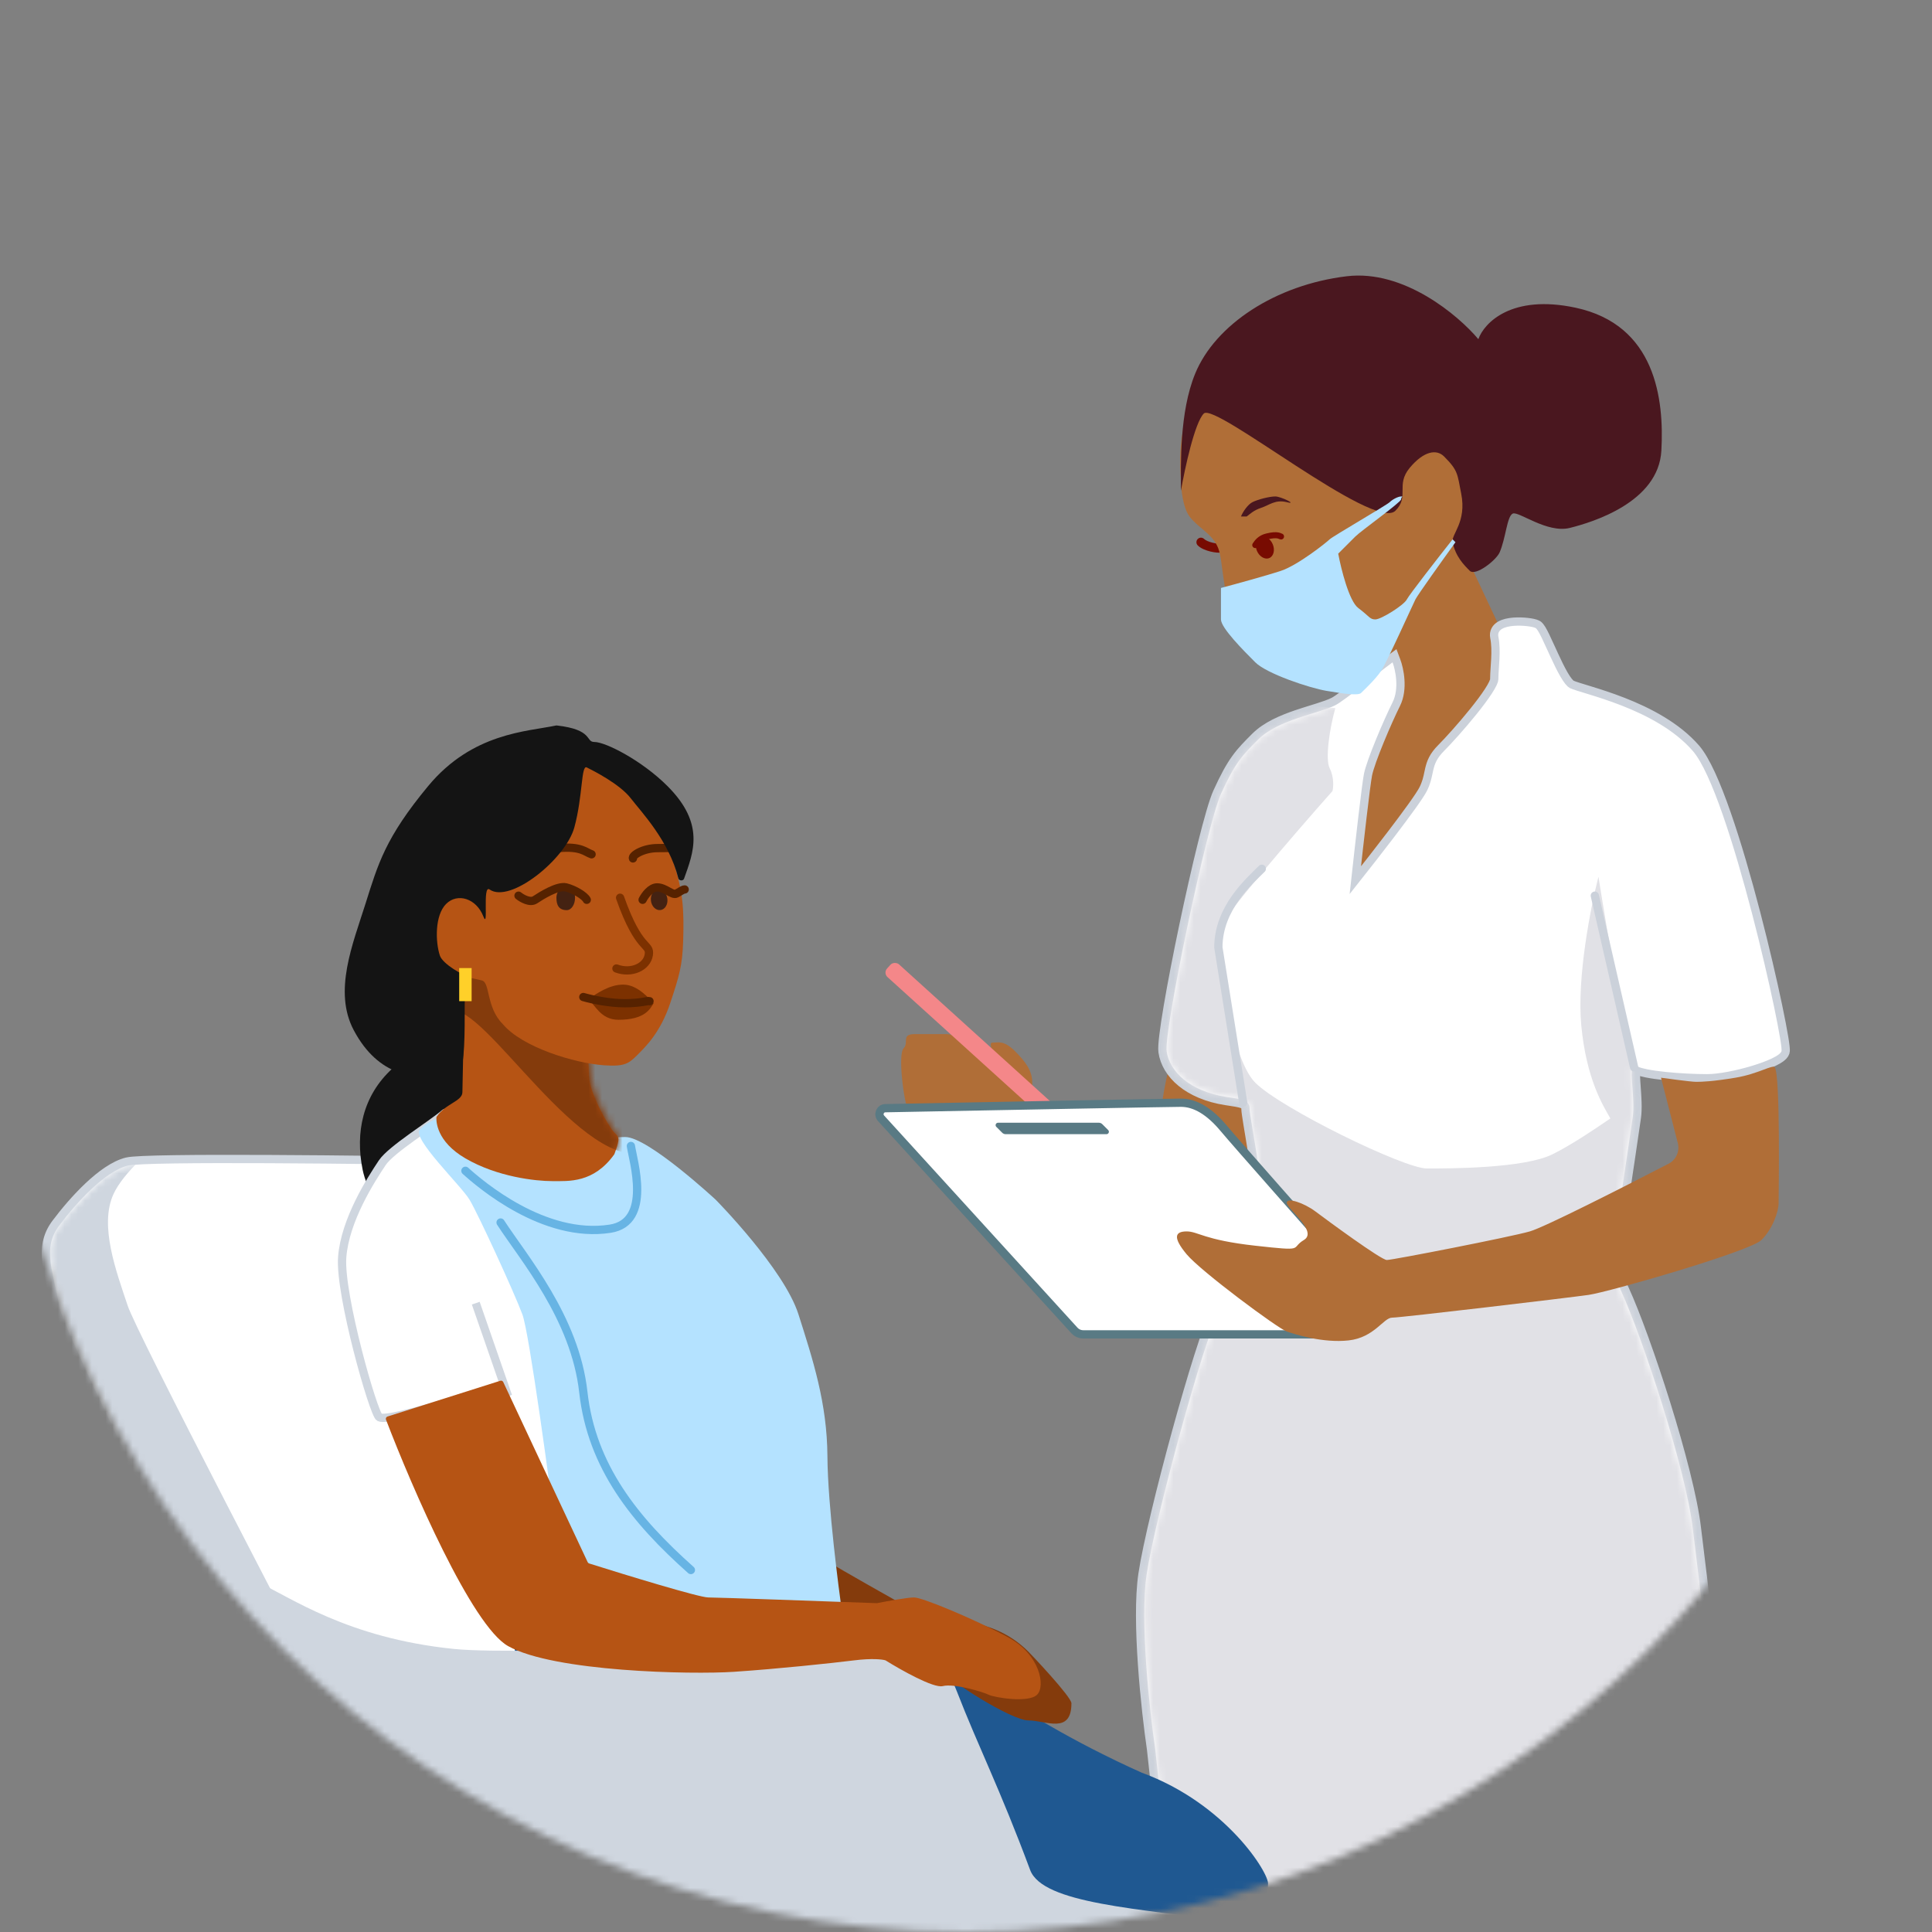 <svg width="284" height="284" viewBox="0 0 284 284" fill="none" xmlns="http://www.w3.org/2000/svg">
<rect x="0" y="0" width="284" height="284" fill="#808080" stroke="none"/>
<mask id="mask0_784_3891" style="mask-type:alpha" maskUnits="userSpaceOnUse" x="0" y="0" width="285" height="284">
<circle cx="142.001" cy="142" r="142" fill="#D9D9D9"/>
</mask>
<g mask="url(#mask0_784_3891)">
<path d="M132.818 154.11C131.977 154.951 132.818 162.098 133.659 163.779L141.226 164.199C144.589 164.059 151.483 163.611 152.155 162.938C152.996 162.098 151.735 160.836 151.735 159.155C151.735 157.473 150.894 156.212 149.213 154.531C147.531 152.849 146.691 153.27 145.85 153.27C145.009 153.27 147.111 156.633 145.009 155.372C142.907 154.11 140.805 152.009 139.124 152.009H134.5C132.398 152.009 133.659 153.27 132.818 154.11Z" fill="#B06E37"/>
<rect x="129.798" y="143.03" width="2.522" height="31.79" rx="0.889" transform="rotate(-47.835 129.798 143.03)" fill="#F48789"/>
<path d="M177.008 79.232C176.748 78.972 176.326 78.972 176.066 79.232C175.805 79.492 175.805 79.914 176.066 80.175L177.008 79.232ZM179.269 79.912C179.305 79.9 179.232 79.922 178.991 79.902C178.786 79.885 178.528 79.845 178.258 79.78C177.68 79.642 177.207 79.43 177.008 79.232L176.066 80.175C176.54 80.649 177.328 80.928 177.948 81.077C178.277 81.156 178.602 81.208 178.883 81.231C179.129 81.251 179.445 81.258 179.691 81.177L179.269 79.912Z" fill="#780B01"/>
<path d="M179.059 56.162C173.678 57.171 173.174 66.111 173.594 70.455C173.594 71.716 173.847 74.575 174.855 75.92C176.116 77.602 178.218 78.442 179.059 80.544C179.9 82.646 179.48 87.27 182.002 92.315C184.524 97.359 195.874 101.983 199.237 101.983C200.919 101.983 202.46 100.442 203.861 99.041L204.334 100.951L203.021 103.665C200.078 108.429 194.193 118.042 194.193 118.378C194.193 118.799 195.454 136.454 196.295 137.295C197.135 138.136 205.123 130.569 205.963 130.149C206.636 129.812 216.333 117.958 221.097 112.073V93.576L214.371 79.283L215.212 74.239V67.933L211.849 59.946C203.161 58.264 184.44 55.153 179.059 56.162Z" fill="#B06E37"/>
<path d="M173.594 152.849C172.585 152.849 170.932 159.996 170.651 163.779L172.753 168.823L181.161 172.607L186.205 168.823V160.416L182.002 154.531C179.339 153.83 174.603 152.849 173.594 152.849Z" fill="#B06E37"/>
<path d="M205.271 97.146L204.989 96.394L204.342 96.869C203.602 97.411 202.503 98.271 201.339 99.182C200.835 99.576 200.319 99.979 199.815 100.371C198.976 101.022 198.168 101.641 197.491 102.137C196.8 102.643 196.287 102.989 196.022 103.121C195.44 103.413 194.641 103.689 193.687 103.992C193.401 104.082 193.102 104.175 192.793 104.271C192.089 104.49 191.335 104.724 190.58 104.981C188.418 105.72 186.092 106.702 184.514 108.28L184.496 108.298C183.349 109.445 182.478 110.316 181.636 111.484C180.789 112.66 179.984 114.117 178.925 116.445C178.367 117.674 177.563 120.498 176.686 124.018C175.803 127.564 174.829 131.879 173.936 136.137C173.043 140.396 172.229 144.603 171.664 147.933C171.382 149.597 171.161 151.048 171.024 152.178C170.955 152.743 170.906 153.234 170.882 153.635C170.858 154.024 170.854 154.367 170.89 154.617C171.362 157.92 174.608 160.993 180.227 161.858C180.387 161.882 180.54 161.905 180.685 161.927C181.059 161.984 181.387 162.033 181.682 162.086C182.093 162.16 182.396 162.233 182.619 162.32C182.838 162.406 182.935 162.488 182.983 162.554C183.027 162.612 183.075 162.716 183.075 162.938C183.075 163.146 183.115 163.485 183.17 163.878C183.228 164.287 183.309 164.8 183.405 165.382C183.469 165.772 183.539 166.194 183.613 166.639C183.761 167.525 183.923 168.5 184.081 169.496C184.317 170.991 184.538 172.516 184.674 173.82C184.813 175.15 184.854 176.173 184.764 176.711C184.566 177.901 183.54 180.995 182.274 184.319C181.014 187.626 179.555 191.059 178.527 192.91C177.966 193.92 177.107 196.323 176.127 199.413C175.139 202.529 174.007 206.413 172.902 210.438C170.696 218.476 168.584 227.126 167.948 231.37C167.433 234.804 167.543 239.836 167.879 244.691C168.216 249.554 168.785 254.293 169.207 257.18L175.754 317.21L175.81 317.721L176.323 317.751C179.169 317.916 182.4 317.128 185.851 315.658C189.308 314.186 193.027 312.011 196.862 309.357C204.533 304.047 212.722 296.78 220.291 289.246C227.862 281.71 234.827 273.892 240.049 267.471C242.659 264.261 244.838 261.394 246.441 259.083C247.243 257.928 247.904 256.906 248.404 256.046C248.898 255.195 249.255 254.47 249.423 253.917C252.014 245.403 251.072 237.831 249.958 228.886C249.787 227.514 249.612 226.109 249.445 224.664C248.934 220.23 247.061 213.141 244.945 206.351C242.826 199.553 240.442 192.987 238.885 189.589L238.883 189.585L236.047 183.509L238.902 175.76L238.924 175.701L238.933 175.64C239.353 172.838 240.279 166.642 240.615 164.285C240.802 162.977 240.675 161.212 240.57 159.745C240.55 159.47 240.531 159.207 240.515 158.958C240.471 158.267 240.45 157.716 240.475 157.341C240.892 157.523 241.437 157.664 242.015 157.781C242.823 157.944 243.803 158.077 244.838 158.183C246.909 158.396 249.242 158.502 250.943 158.502C252.712 158.502 255.406 157.957 257.688 157.267C258.834 156.921 259.904 156.529 260.723 156.137C261.132 155.941 261.496 155.737 261.781 155.527C262.041 155.336 262.334 155.07 262.45 154.723C262.501 154.569 262.499 154.392 262.496 154.294C262.492 154.165 262.48 154.008 262.46 153.831C262.422 153.475 262.353 153.002 262.258 152.431C262.067 151.286 261.766 149.721 261.378 147.864C260.601 144.15 259.469 139.253 258.153 134.199C256.837 129.147 255.335 123.927 253.816 119.571C253.057 117.393 252.291 115.422 251.54 113.792C250.793 112.172 250.042 110.848 249.301 109.993C246.47 106.727 242.259 104.581 238.606 103.151C236.772 102.434 235.06 101.89 233.709 101.475C233.49 101.407 233.281 101.344 233.084 101.283C232.668 101.157 232.301 101.045 231.985 100.944C231.508 100.791 231.198 100.68 231.037 100.599C230.945 100.553 230.788 100.425 230.574 100.158C230.369 99.903 230.146 99.565 229.911 99.162C229.441 98.355 228.952 97.34 228.48 96.316C228.321 95.973 228.164 95.627 228.01 95.289C227.712 94.633 227.427 94.007 227.174 93.487C226.981 93.091 226.796 92.737 226.628 92.462C226.544 92.325 226.456 92.196 226.366 92.087C226.285 91.989 226.161 91.855 225.992 91.771C225.818 91.684 225.587 91.618 225.357 91.568C225.115 91.515 224.829 91.469 224.521 91.435C223.905 91.365 223.169 91.337 222.467 91.393C221.781 91.448 221.053 91.589 220.507 91.908C220.226 92.072 219.964 92.301 219.797 92.618C219.625 92.944 219.583 93.312 219.659 93.695C219.854 94.671 219.858 95.766 219.806 96.858C219.787 97.249 219.76 97.649 219.734 98.042C219.69 98.704 219.647 99.345 219.647 99.882C219.647 99.949 219.607 100.135 219.449 100.47C219.3 100.785 219.078 101.168 218.793 101.606C218.225 102.481 217.438 103.527 216.576 104.597C214.854 106.738 212.871 108.928 211.838 109.961C210.692 111.108 210.331 112.057 210.1 113.037C210.053 113.237 210.012 113.432 209.971 113.626C209.818 114.355 209.667 115.074 209.202 116.004C208.975 116.458 208.38 117.354 207.526 118.547C206.682 119.725 205.614 121.154 204.47 122.655C202.716 124.956 200.789 127.418 199.228 129.388C199.839 123.82 200.804 115.322 201.094 113.873C201.291 112.89 202.002 110.947 202.847 108.888C203.684 106.848 204.624 104.761 205.246 103.517C205.817 102.373 205.922 101.06 205.844 99.924C205.767 98.784 205.501 97.759 205.271 97.146Z" fill="white" stroke="#CBD1DA" stroke-width="1.216"/>
<mask id="mask1_784_3891" style="mask-type:alpha" maskUnits="userSpaceOnUse" x="168" y="91" width="94" height="227">
<path d="M204.702 103.245C205.711 101.227 205.122 98.481 204.702 97.359C202.6 98.901 197.57 103.027 196.294 103.665C193.772 104.926 187.887 105.767 184.944 108.71C182.622 111.031 181.581 112.073 179.479 116.697C177.356 121.368 171.072 151.588 171.492 154.531C171.912 157.473 174.855 160.416 180.32 161.257C182.557 161.601 183.683 161.677 183.683 162.938C183.683 164.199 185.785 174.289 185.364 176.811C184.944 179.333 181.161 189.422 179.059 193.205C176.957 196.989 169.81 223.052 168.549 231.46C167.54 238.186 168.97 251.358 169.81 257.103L176.359 317.144C198.078 318.405 246.487 261.475 248.841 253.74C251.784 244.071 250.102 235.664 248.841 224.734C247.832 215.99 241.415 196.569 238.332 189.842L235.389 183.537L238.332 175.55C238.752 172.747 239.677 166.554 240.013 164.199C240.434 161.257 239.173 155.792 240.434 156.633C241.695 157.473 247.58 157.894 250.943 157.894C254.306 157.894 261.453 155.792 261.873 154.531C262.293 153.27 254.306 116.697 248.841 110.391C243.376 104.085 232.447 101.984 230.765 101.143C229.083 100.302 226.561 92.735 225.72 92.315C224.88 91.894 219.835 91.474 220.256 93.576C220.676 95.678 220.256 98.2 220.256 99.882C220.256 101.563 214.37 108.289 212.268 110.391C210.167 112.493 211.007 113.754 209.746 116.276C208.737 118.294 201.759 127.206 198.396 131.41C198.956 126.225 200.162 115.436 200.498 113.754C200.918 111.652 203.44 105.767 204.702 103.245Z" fill="white"/>
</mask>
<g mask="url(#mask1_784_3891)">
<path d="M166.868 207.078C160.814 212.795 162.384 248.415 163.925 265.51C174.995 267.052 165.859 324.137 166.868 324.137C168.129 324.137 245.478 270.555 248.421 270.134C251.364 269.714 258.09 259.625 260.192 256.262C262.293 252.899 248.841 207.078 248.421 205.396C248.085 204.051 244.357 191.384 242.536 185.218L220.676 189.842C209.606 189.702 185.869 189.254 179.479 188.581C171.492 187.741 174.435 199.932 166.868 207.078Z" fill="#E1E1E6" stroke="black" stroke-width="0.889"/>
<path d="M234.969 128.888C236.37 137.716 239.509 156.044 240.854 158.734C242.199 161.425 241.975 163.779 241.695 164.62C241.597 164.674 241.491 164.73 241.378 164.787C241.921 165.421 242.268 166.226 242.115 167.142C241.695 169.664 242.115 175.129 240.013 177.651C237.911 180.174 215.631 190.683 211.848 190.263C208.821 189.926 191.81 181.155 183.683 176.811L182.842 163.359L173.173 160.416L170.23 154.951V137.295L179.899 112.073L187.466 103.245L196.294 104.085C195.453 107.028 194.781 111.568 195.453 112.913C196.126 114.259 196.014 115.716 195.874 116.276C190.409 122.442 179.395 135.193 179.058 136.875C178.638 138.977 180.74 155.371 184.523 159.155C188.307 162.938 206.383 171.766 209.746 171.766C213.109 171.766 224.039 171.766 228.243 169.664C231.258 168.157 234.705 165.784 236.724 164.408C235.61 162.469 233.195 158.608 232.446 150.747C231.774 143.685 233.848 133.232 234.969 128.888Z" fill="#E1E1E6"/>
</g>
<path d="M183.263 75.92L182.422 75.92C182.702 75.22 183.431 74.155 184.103 73.818C184.944 73.398 186.626 72.978 187.466 72.978C188.307 72.978 190.829 74.239 189.148 73.818C187.466 73.398 186.626 74.239 185.365 74.659C184.297 75.015 183.823 75.5 183.263 75.92Z" fill="#4A171F"/>
<path d="M176.958 60.786C175.613 62.132 174.155 68.914 173.595 72.137C173.595 68.353 173.342 60.618 175.697 54.901C178.639 47.755 187.467 41.87 197.977 40.608C206.384 39.599 214.371 46.354 217.314 49.857C218.155 47.475 222.19 43.215 231.607 45.233C243.377 47.755 244.639 58.685 244.218 66.251C243.798 73.818 234.129 76.761 230.766 77.602C227.403 78.442 223.199 75.079 222.359 75.5C221.518 75.92 221.362 79.058 220.45 81.186C219.953 82.346 216.894 84.748 216.053 83.907C215.212 83.067 213.951 81.805 213.531 79.704C213.297 78.538 215.632 76.761 214.792 72.557C214.215 69.672 214.371 69.194 212.269 67.092C211.193 66.016 209.327 66.251 207.225 68.774C205.123 71.296 207.225 72.978 205.123 75.079C202.02 78.183 178.639 59.105 176.958 60.786Z" fill="#4A171F"/>
<path d="M173.594 162.097C171.985 162.097 145.106 162.611 130.145 162.9C129.381 162.915 129 163.823 129.514 164.387L157.932 195.568C158.269 195.937 158.737 196.148 159.237 196.148H199.237C199.91 196.148 199.517 193.626 199.237 192.365L198.396 186.9C192.931 180.734 181.581 167.899 179.9 165.881C177.798 163.359 175.696 162.097 173.594 162.097Z" fill="white" stroke="#597A84" stroke-width="1.216"/>
<path d="M161.53 165.04H146.709C146.392 165.04 146.233 165.423 146.457 165.647L147.324 166.513C147.457 166.647 147.638 166.722 147.827 166.722H162.648C162.965 166.722 163.124 166.339 162.9 166.115L162.033 165.248C161.9 165.115 161.719 165.04 161.53 165.04Z" fill="#597A84"/>
<path d="M246.635 168.036L244.167 158.42C244.167 158.42 248.495 159.028 249.336 159.028C250.177 159.028 251.769 158.977 255.113 158.42C258.458 157.862 260.586 156.443 260.891 156.899C261.731 158.161 261.453 175.55 261.453 176.811C261.453 178.072 260.612 180.594 258.931 182.276C257.249 183.957 236.467 189.927 233.524 190.347C230.582 190.767 205.899 193.692 204.638 193.692C203.377 193.692 202.036 196.616 198.252 197.037C194.469 197.457 190.409 196.148 189.148 195.728C187.887 195.307 176.537 186.9 174.435 184.378C172.333 181.855 172.753 181.015 174.435 181.015C176.116 181.015 176.957 182.276 184.524 183.116C192.091 183.957 189.568 183.537 191.67 182.276C193.772 181.015 189.148 177.652 189.148 176.811C189.148 175.97 191.67 176.811 193.352 178.072C195.033 179.333 203.021 185.218 203.861 185.218C204.702 185.218 221.937 181.855 224.88 181.015C227.025 180.402 238.404 174.625 245.286 171.059C246.386 170.489 246.942 169.236 246.635 168.036Z" fill="#B06E37"/>
<path d="M188.307 83.907C186.29 84.58 181.581 85.869 179.479 86.43V91.054C179.479 92.315 182.843 95.678 184.524 97.359C186.206 99.041 192.511 101.143 195.033 101.563C197.556 101.984 199.657 102.283 200.077 101.863C200.498 101.443 202.18 99.882 203.021 98.621C203.861 97.359 207.645 88.952 208.065 88.111C208.401 87.439 212.129 82.226 213.95 79.704L213.53 79.283C211.428 81.946 207.14 87.439 206.804 88.111C206.384 88.952 203.021 91.054 202.18 91.054C201.339 91.054 201.339 90.633 199.658 89.372C198.312 88.363 197.135 83.627 196.715 81.385L199.237 78.863C200.078 78.022 205.963 73.818 205.963 73.398C205.963 72.978 206.384 72.978 205.963 72.978C205.543 72.978 204.702 73.398 204.282 73.818C203.861 74.239 195.874 78.863 195.454 79.283C195.033 79.704 190.83 83.067 188.307 83.907Z" fill="#B4E2FF"/>
<ellipse cx="185.926" cy="80.485" rx="1.261" ry="1.682" transform="rotate(-23.242 185.926 80.485)" fill="#780B01"/>
<path d="M184.523 80.124C184.804 79.704 185.226 79.108 186.205 78.863C187.886 78.442 188.167 78.863 188.307 78.863" stroke="#780B01" stroke-width="0.889" stroke-linecap="round"/>
<path d="M8.085 192.044C8.182 192.63 8.604 193.774 9.233 195.288C9.874 196.831 10.762 198.832 11.838 201.175C13.989 205.862 16.899 211.939 20.102 218.511C26.509 231.656 34.097 246.792 39.158 256.775C39.322 257.098 39.642 257.286 39.981 257.297L146.947 261.043C147.806 261.073 148.272 260.048 147.683 259.421L122.642 232.738L71.051 171.08C70.877 170.872 70.621 170.74 70.333 170.735C62.246 170.595 50.027 170.428 39.492 170.38C34.226 170.356 29.378 170.361 25.677 170.415C23.827 170.442 22.259 170.481 21.068 170.534C19.907 170.586 19.034 170.654 18.626 170.756C16.785 171.216 14.797 172.677 12.997 174.371C11.178 176.083 9.474 178.108 8.198 179.809C6.816 181.651 6.598 183.503 6.819 185.496C6.928 186.478 7.145 187.505 7.381 188.58C7.406 188.694 7.431 188.808 7.457 188.923C7.673 189.903 7.899 190.932 8.085 192.044Z" fill="white" stroke="#CFD6DF" stroke-width="1.216"/>
<mask id="mask2_784_3891" style="mask-type:alpha" maskUnits="userSpaceOnUse" x="7" y="170" width="141" height="91">
<path d="M8.685 191.944C9.355 195.968 29.58 236.537 39.7 256.5C39.759 256.616 39.873 256.685 40.002 256.69L146.968 260.436C147.285 260.447 147.457 260.068 147.24 259.837L122.187 233.141L70.584 171.47C70.518 171.391 70.425 171.345 70.322 171.343C54.152 171.063 21.455 170.675 18.774 171.346C15.411 172.186 11.207 176.811 8.685 180.174C6.162 183.537 7.844 186.9 8.685 191.944Z" fill="white"/>
</mask>
<g mask="url(#mask2_784_3891)">
<path d="M16.672 175.55C18.109 172.388 22.513 168.593 25.425 166.419C25.732 166.19 25.517 165.68 25.14 165.747L5.498 169.213C5.387 169.232 5.292 169.303 5.242 169.404L-2.17 184.226C-2.217 184.322 -2.22 184.434 -2.176 184.531L26.739 248.648C26.754 248.679 26.772 248.708 26.795 248.734L40.107 264.126C40.174 264.204 40.272 264.249 40.376 264.249H55.179C55.446 264.249 55.624 263.977 55.5 263.74C43.639 241.143 20.109 195.95 18.774 191.944C17.092 186.9 14.57 180.174 16.672 175.55Z" fill="#CFD6DF"/>
<path d="M109.162 206.463C105.006 209.098 95.175 214.733 89.093 216.193C83.012 217.652 82.505 217.206 83.012 216.801" stroke="#83CDFC" stroke-width="1.216" stroke-linecap="round"/>
<path d="M76.019 182.441C81.086 191.056 91.465 209.807 92.438 215.889C93.411 221.97 95.276 227.342 96.087 229.268" stroke="#67B4E4" stroke-width="1.216" stroke-linecap="round"/>
</g>
<path d="M69.792 163.61C70.126 161.275 69.783 153.962 68.546 149.879C68.526 149.814 68.489 149.76 68.439 149.715C67.439 148.822 65.594 146.599 63.955 148.566C61.853 151.088 61.875 153.233 57.671 157.08C53.313 161.068 52.198 166.506 53.313 171.979C53.879 174.76 56.391 179.166 56.454 183.961C56.455 184.074 56.515 184.187 56.609 184.25C59.707 186.325 56.903 178.669 60.544 178.669C65.168 178.669 57.601 177.903 60.544 176.222C63.486 174.54 69.372 166.553 69.792 163.61Z" fill="#141414"/>
<path d="M79.308 257.103C77.021 256.45 76.268 243.512 74.815 238.275C74.752 238.049 74.907 237.822 75.141 237.813C93.286 237.095 124.326 235.026 131.663 238.694C135.769 240.747 147.474 251.465 167.847 260.587C180.221 265.114 186.611 275.418 186.401 276.973C186.397 276.998 186.395 277.022 186.395 277.048C186.308 310.106 81.661 257.775 79.308 257.103Z" fill="#1F5891"/>
<path d="M66.697 242.389C50.97 240.776 42.722 234.779 37.87 232.562C37.613 232.444 37.341 232.669 37.394 232.946L48.903 293.147C48.934 293.31 49.074 293.43 49.24 293.436L215.074 299.186C215.322 299.194 215.5 298.947 215.413 298.715C207.503 277.586 155.132 284.833 151.427 274.878C146.973 262.907 143.78 256.681 140.683 248.695C137.554 240.625 133.537 244.071 129.333 242.389C125.129 240.708 77.578 243.505 66.697 242.389Z" fill="#CFD6DF"/>
<path d="M67.958 164.62C65.724 163.662 66.09 163.468 65.534 163.57C65.47 163.582 65.413 163.61 65.365 163.653C63.586 165.233 57.514 168.935 56.188 170.925C54.506 173.448 50.723 179.333 50.302 184.798C49.882 190.263 54.926 207.919 55.767 208.339C56.608 208.759 61.232 207.498 65.436 206.237C68.523 205.311 70.367 205.841 71.95 205.392C72.169 205.33 72.405 205.453 72.447 205.677C74.234 215.289 80.263 232.172 82.251 234.823C84.773 238.186 127.652 241.128 127.231 240.288C126.811 239.447 119.244 229.778 120.085 227.256C120.926 224.734 120.505 212.122 120.085 209.18C119.664 206.237 117.563 197.829 117.142 195.728C116.722 193.626 110.837 184.377 107.053 179.753C103.27 175.129 91.919 168.403 91.079 168.403C90.238 168.403 87.295 169.664 83.512 169.664C79.729 169.664 70.901 165.881 67.958 164.62L67.958 164.62Z" fill="white"/>
<path d="M69.936 191.563L74.684 205.246M67.958 164.62C65.724 163.662 66.09 163.468 65.534 163.57C65.47 163.582 65.413 163.61 65.365 163.653C63.586 165.233 57.514 168.935 56.188 170.925C54.506 173.448 50.723 179.333 50.302 184.798C49.882 190.263 54.926 207.919 55.767 208.339C56.608 208.759 61.232 207.498 65.436 206.237C68.523 205.311 70.367 205.841 71.95 205.392C72.169 205.33 72.405 205.453 72.447 205.677C74.234 215.289 80.263 232.172 82.251 234.823C84.773 238.186 127.652 241.128 127.231 240.288C126.811 239.447 119.244 229.778 120.085 227.256C120.926 224.734 120.505 212.122 120.085 209.18C119.664 206.237 117.563 197.829 117.142 195.728C116.722 193.626 110.837 184.377 107.053 179.753C103.27 175.129 91.919 168.403 91.079 168.403C90.238 168.403 87.295 169.664 83.512 169.664C79.729 169.664 70.901 165.881 67.958 164.62Z" stroke="#CFD6DF" stroke-width="1.216"/>
<path d="M117.983 227.256C117.351 226.624 113.947 214.311 112.027 207.131C111.932 206.777 111.429 206.78 111.338 207.135L107.905 220.486C107.897 220.515 107.894 220.545 107.894 220.575V234.96C107.894 235.126 108.008 235.269 108.169 235.307L129.716 240.279C129.741 240.285 129.764 240.293 129.787 240.303C132.182 241.433 137.157 243.993 138.161 245.332C139.422 247.014 148.67 252.899 151.192 252.899C153.715 252.899 157.498 255.001 157.498 250.377C157.498 249.437 151.613 243.23 151.192 242.81C145.307 236.925 137.74 238.606 136.9 238.186C136.059 237.765 118.823 228.097 117.983 227.256Z" fill="#843B0C"/>
<path d="M70.48 165.04C68.244 164.082 66.641 164.162 65.285 163.932C65.154 163.91 65.022 163.961 64.922 164.048C64.3 164.59 63.09 164.628 61.727 166.021C60.469 167.307 67.764 174.258 69.025 176.36C70.286 178.462 75.525 189.842 76.786 193.205C77.787 195.876 80.805 218.098 82.22 229.115C82.239 229.264 82.347 229.378 82.493 229.414C85.825 230.235 92.801 233.746 94.442 234.402C96.1 235.065 114.535 237.363 123.381 236.891C123.588 236.88 123.733 236.696 123.705 236.491C123.381 234.141 121.673 221.418 121.629 214.064C121.582 206.263 119.5 199.895 117.372 193.205C115.256 186.555 105.325 176.477 105.21 176.361C105.206 176.357 105.212 176.362 105.208 176.359C105.087 176.247 95.262 167.142 91.92 167.142C88.557 167.142 86.034 168.403 82.251 167.983C78.468 167.562 73.423 166.301 70.48 165.04Z" fill="#B4E2FF"/>
<path d="M68.416 172.103C70.544 174.028 79.971 182.137 89.701 180.617C95.894 179.649 93.046 170.582 92.742 168.454" stroke="#67B4E4" stroke-width="1.216" stroke-linecap="round"/>
<path d="M74.684 241.969C69.364 238.977 60.593 218.756 56.739 208.683C56.666 208.492 56.771 208.287 56.966 208.225L73.546 202.968C73.716 202.914 73.9 202.994 73.975 203.156L86.388 229.637C86.43 229.727 86.505 229.794 86.6 229.824C91.976 231.52 102.777 234.822 104.11 234.822C105.453 234.822 121.15 235.381 128.872 235.662C128.9 235.663 128.925 235.661 128.952 235.655C130.371 235.372 133.378 234.822 134.377 234.822C135.638 234.822 143.626 238.185 148.25 240.708C152.874 243.23 153.715 247.854 152.453 249.115C151.192 250.376 146.148 249.536 145.307 249.115C144.466 248.695 140.263 247.434 138.581 247.854C137.243 248.189 132.465 245.5 130.208 244.093C130.185 244.078 130.16 244.066 130.133 244.058C129.662 243.919 128.16 243.744 125.549 244.071C122.186 244.491 114.199 245.332 107.893 245.752C101.588 246.173 81.41 245.752 74.684 241.969Z" fill="#B65414"/>
<path d="M86.558 158.01C86.558 156.055 86.077 150.105 87.066 147.696C87.121 147.56 87.101 147.401 87.001 147.293L77.734 137.165C77.674 137.099 77.591 137.058 77.502 137.05L68.213 136.243C68.067 136.23 67.929 136.307 67.864 136.438L64.673 142.82C64.632 142.902 64.624 143 64.656 143.086C65.385 145.067 67.079 142.357 67.972 144.737C68.415 145.917 67.972 158.867 67.972 160.548C67.972 161.878 65.478 162.227 64.203 164.13C64.173 164.174 64.155 164.223 64.152 164.275C64.12 164.793 64.137 167.788 68.416 170.278C73.116 173.015 78.754 173.623 81.186 173.623C83.612 173.623 87.246 173.925 90.281 169.709C90.299 169.684 90.314 169.654 90.325 169.625C91.218 167.237 90.977 167.157 90.308 166.489C89.468 165.648 86.558 160.532 86.558 158.01Z" fill="#B65414"/>
<mask id="mask3_784_3891" style="mask-type:alpha" maskUnits="userSpaceOnUse" x="64" y="136" width="27" height="40">
<path d="M86.963 159.028C86.539 157.117 86.074 151.008 87.07 148.598C87.124 148.467 87.107 148.315 87.016 148.206L77.735 137.175C77.674 137.103 77.587 137.058 77.494 137.049L68.212 136.242C68.067 136.23 67.929 136.307 67.863 136.438L64.672 142.819C64.631 142.902 64.623 142.996 64.652 143.084C65.373 145.29 66.895 147.701 66.895 148.689C66.895 149.95 67.971 157.203 67.503 158.922C67.16 160.179 65.949 163.821 64.727 165.831C64.656 165.948 64.654 166.095 64.726 166.212L66.641 169.318C66.686 169.391 66.752 169.444 66.834 169.47C71.782 171.024 81.684 174.055 82.685 174.055C83.69 174.055 87.542 177.85 89.074 171.267C89.085 171.218 89.108 171.169 89.138 171.129C90.922 168.733 91.279 167.296 90.612 166.629C89.771 165.788 87.572 161.764 86.963 159.028Z" fill="#A45A2A"/>
</mask>
<g mask="url(#mask3_784_3891)">
<path d="M65.449 149.119C63.043 152.104 67.131 143.374 67.551 140.291L67.971 139.87L89.831 149.119L93.552 169.67C83.213 169.67 69.226 144.432 65.449 149.119Z" fill="#843B0C"/>
<path d="M91.423 125.276C92.842 127.506 95.619 132.148 95.376 132.878C95.072 133.79 93.551 135.31 91.727 135.614C90.267 135.858 90.511 135.919 90.815 135.919" stroke="#562200" stroke-width="1.216" stroke-linecap="round"/>
<path d="M85.647 140.783C88.079 141.29 93.309 142.182 94.769 141.696C96.228 141.209 96.188 141.493 95.985 141.696" stroke="#562200" stroke-width="1.216" stroke-linecap="round"/>
</g>
<path d="M93.697 116.893C92.721 115.266 86.422 112.197 83.094 110.73C82.913 110.651 82.704 110.734 82.626 110.915L74.061 130.901C73.991 131.064 73.811 131.151 73.64 131.104L69.373 129.94C69.334 129.93 69.294 129.926 69.254 129.929L63.725 130.324C63.554 130.336 63.416 130.467 63.397 130.637C62.972 134.508 62.261 141.787 62.589 142.115C63.009 142.536 68.767 143.608 70.846 144.128C72.062 144.432 71.454 148.081 73.887 150.514C76.767 153.972 84.477 156.287 88.786 156.595C91.827 156.812 92.436 156.336 93.697 155.075C94.958 153.814 97.097 151.73 98.516 147.473C99.834 143.52 100.31 141.942 100.423 138.332C100.564 133.796 100.423 131.185 99.023 126.796C98.496 125.145 94.958 118.994 93.697 116.893Z" fill="#B65414"/>
<path d="M91.153 131.966C93.958 139.927 95.647 138.597 95.369 140.367C95.091 142.136 92.816 143.181 90.614 142.367" stroke="#7C3100" stroke-width="1.216" stroke-linecap="round"/>
<path d="M86.963 125.58C86.051 125.276 85.442 124.364 82.098 124.668C79.422 124.911 78.145 125.377 77.841 125.58" stroke="#562200" stroke-width="1.216" stroke-linecap="round"/>
<path d="M93.043 126.188C92.841 125.783 94.489 124.668 96.692 124.668C99.733 124.668 98.719 124.566 99.125 124.668" stroke="#562200" stroke-width="1.216" stroke-linecap="round"/>
<path d="M62.941 115.546C56.639 123.148 55.575 126.992 53.717 132.878C51.86 138.763 48.968 145.709 51.995 151.426C55.778 158.572 61.249 158.198 63.245 158.42C68.718 159.028 66.661 158.348 67.502 157.507C68.343 156.667 68.313 151.73 68.313 147.473C68.313 144.007 69.863 143.52 69.022 143.52C68.181 143.52 65.069 141.696 64.664 140.479C63.999 138.486 63.895 134.559 65.576 132.878C67.257 131.196 70.025 132.075 71.049 134.702C71.871 136.812 70.872 129.987 71.961 130.749C75.002 132.878 83.167 126.251 84.428 121.627C85.689 117.003 85.412 112.389 86.253 112.809L86.261 112.814C87.121 113.243 91.111 115.238 92.74 117.37C94.214 119.3 98.317 123.534 99.715 129.114C99.808 129.486 100.427 129.527 100.555 129.165C101.905 125.345 103.713 121.148 98.111 115.546C94.387 111.821 89.049 109.069 87.368 109.069C86.028 109.069 87.257 107.258 81.852 106.643C81.814 106.639 81.775 106.64 81.738 106.648C77.467 107.55 69.441 107.706 62.941 115.546Z" fill="#141414"/>
<path d="M84.53 131.966C84.53 132.973 83.985 133.79 83.313 133.79C82.097 133.79 81.793 132.973 81.793 131.966C81.793 130.958 82.642 130.141 83.313 130.141C83.985 130.141 84.53 130.958 84.53 131.966Z" fill="#442212"/>
<ellipse cx="96.895" cy="132.27" rx="1.216" ry="1.52" transform="rotate(-7.169 96.895 132.27)" fill="#442212"/>
<path d="M91.624 144.737C89.496 144.737 87.773 146.054 86.455 146.865C87.469 147.676 88.279 149.906 90.915 149.906C94.834 149.906 95.577 148.284 96.084 147.473C95.476 146.865 93.753 144.737 91.624 144.737Z" fill="#7C3100"/>
<rect x="67.503" y="142.304" width="1.824" height="4.865" fill="#FFD029"/>
<path d="M85.746 146.561C87.165 146.966 89.625 147.473 91.828 147.473C94.26 147.473 95.172 147.068 95.476 147.169" stroke="#562200" stroke-width="1.216" stroke-linecap="round"/>
<path d="M76.219 131.662C76.725 132.067 77.921 132.756 78.651 132.27C79.564 131.662 81.996 130.141 83.212 130.445C84.429 130.749 85.949 131.662 86.253 132.27" stroke="#562200" stroke-width="1.216" stroke-linecap="round"/>
<path d="M94.463 132.269C94.767 131.661 95.618 130.445 96.591 130.445C97.808 130.445 98.821 131.661 99.43 131.357C99.916 131.114 100.342 130.749 100.646 130.749" stroke="#562200" stroke-width="1.216" stroke-linecap="round"/>
<path d="M73.585 179.705C76.93 184.874 84.531 193.692 85.748 204.638C86.964 215.585 93.349 223.49 101.559 230.788" stroke="#67B4E4" stroke-width="1.216" stroke-linecap="round"/>
<path d="M182.746 162.068L179.097 139.263C179.097 133.486 183.658 129.533 185.482 127.709M240.214 156.899L234.437 131.662" stroke="#CBD1DA" stroke-width="1.216" stroke-linecap="round"/>
</g>
</svg>
